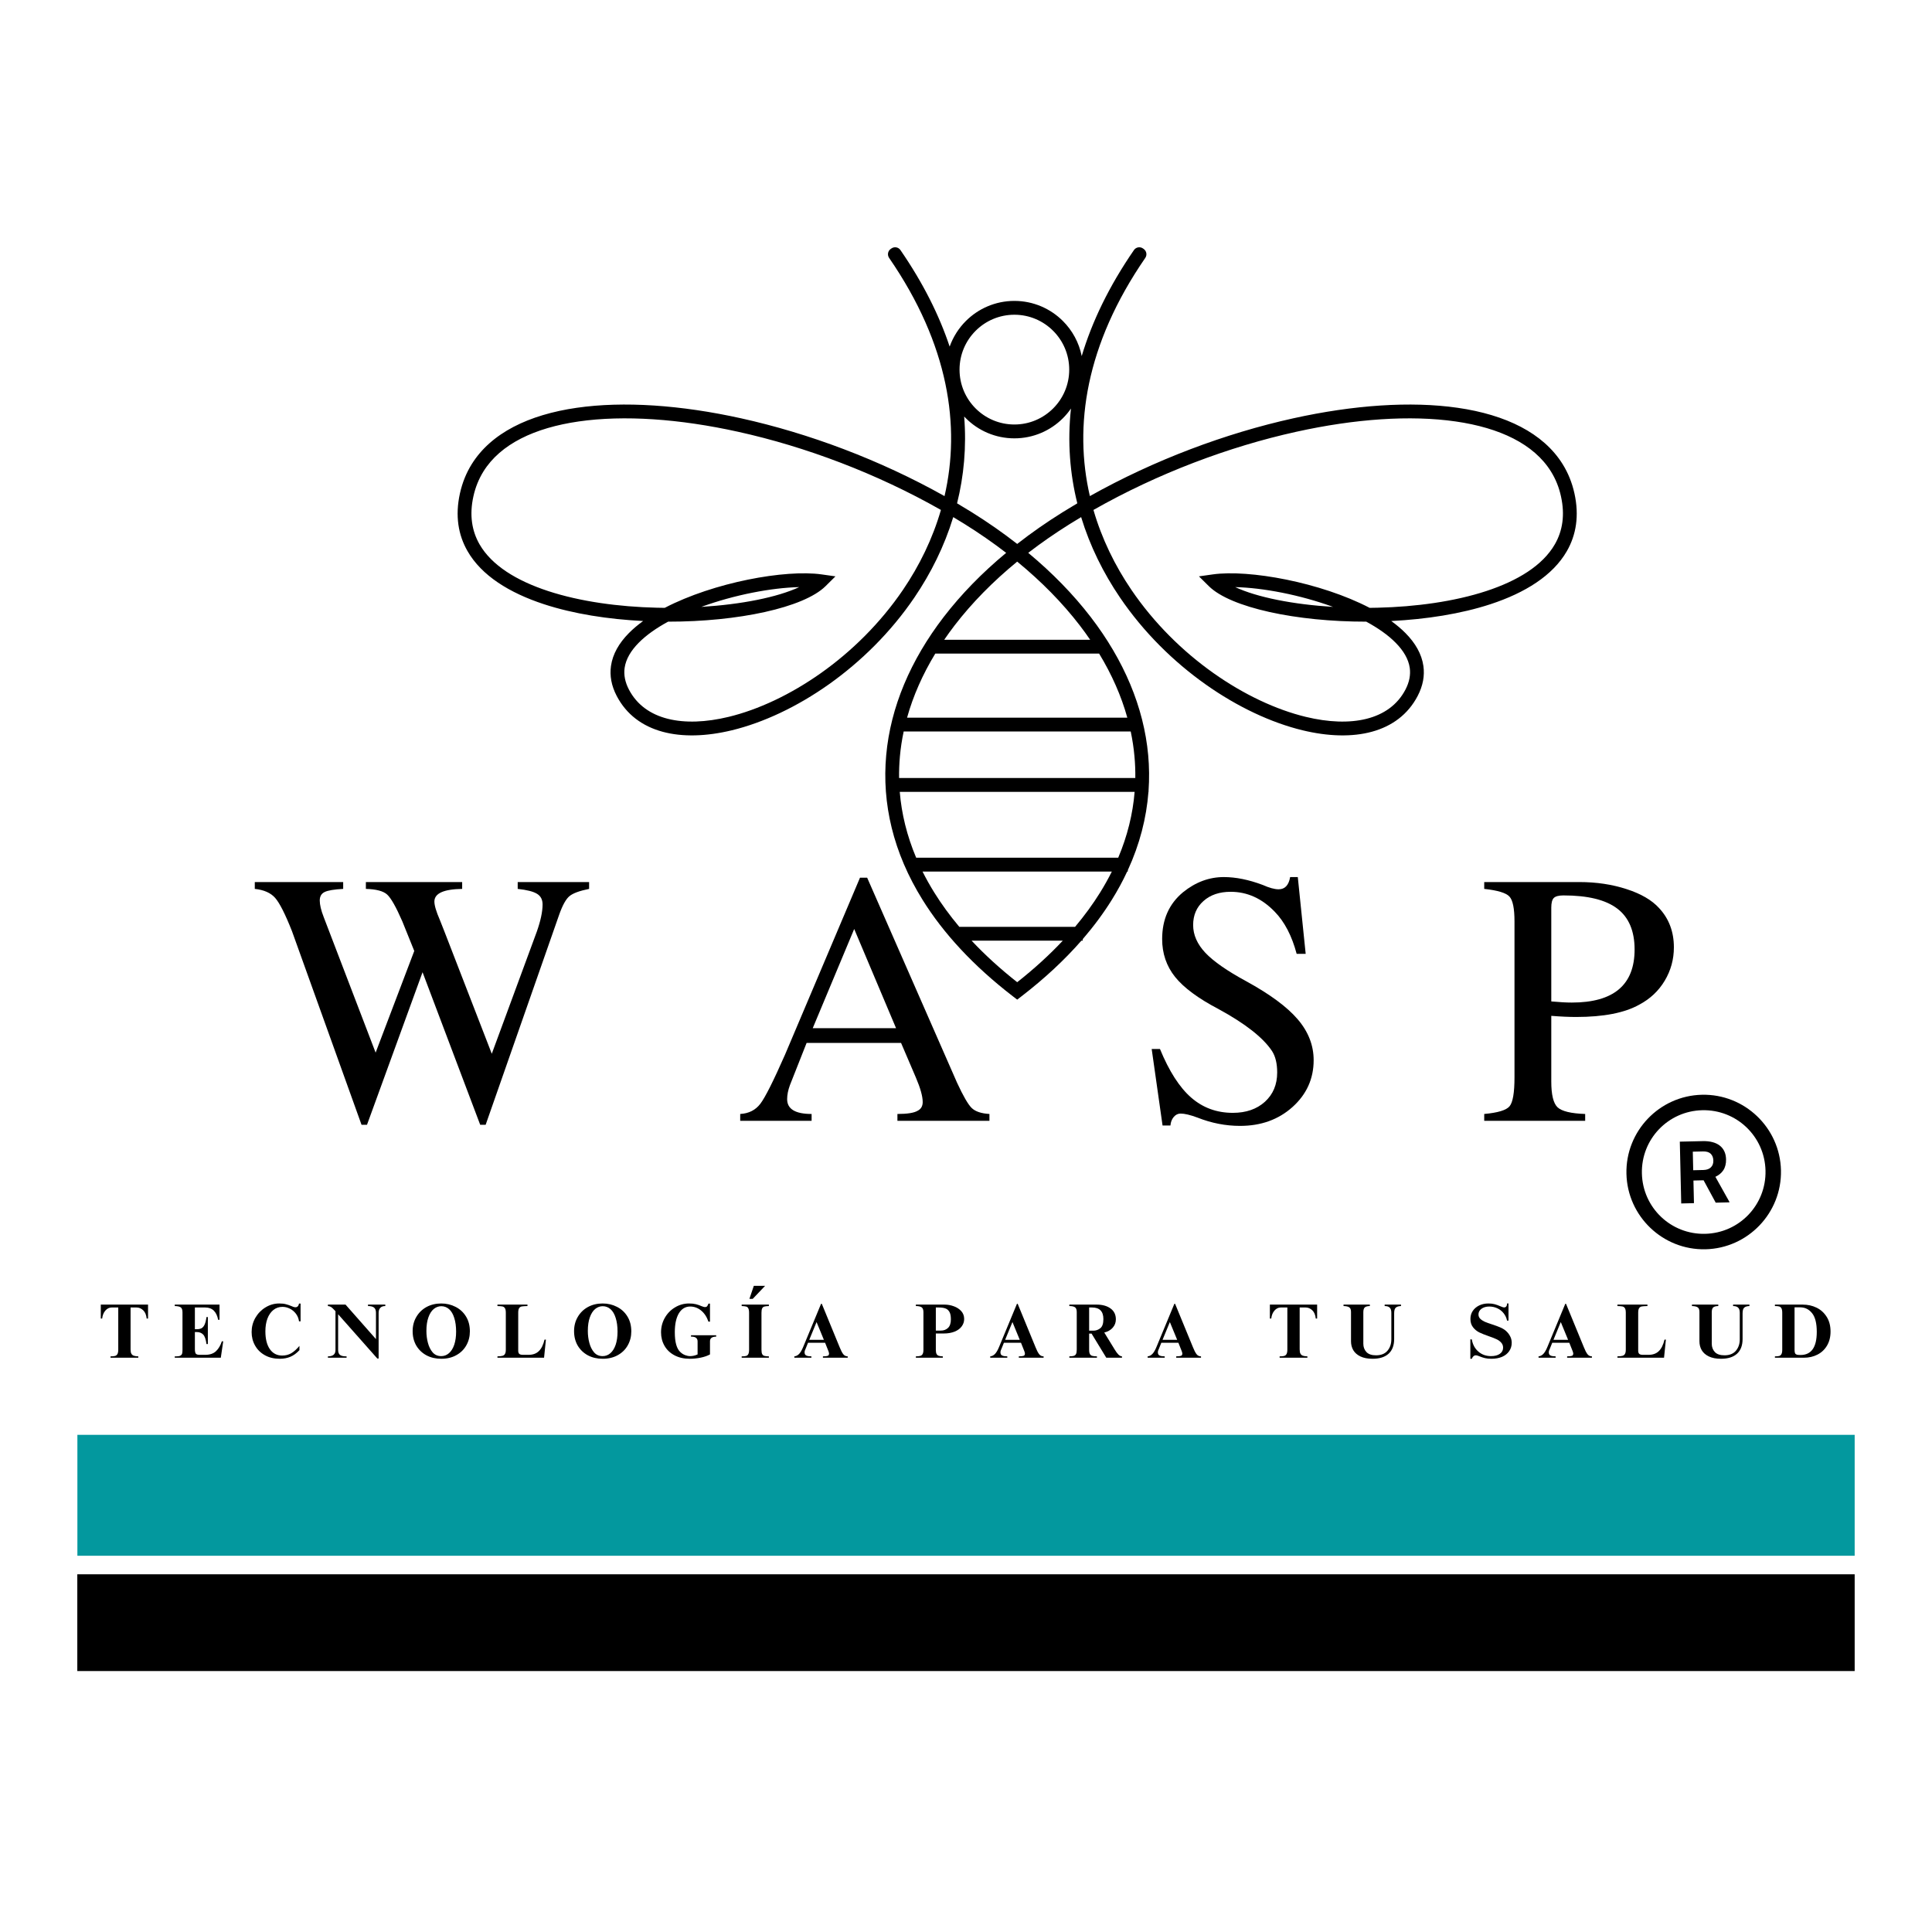 <svg version="1.0" preserveAspectRatio="xMidYMid meet" height="500" viewBox="0 0 375 375" zoomAndPan="magnify" width="500" xmlns:xlink="http://www.w3.org/1999/xlink" xmlns="http://www.w3.org/2000/svg"><defs><g></g><clipPath id="766adbcd0f"><path clip-rule="nonzero" d="M 88.332 47.836 L 306.582 47.836 L 306.582 194.039 L 88.332 194.039 Z M 88.332 47.836"></path></clipPath><clipPath id="4cf9872734"><path clip-rule="nonzero" d="M 15 278.5 L 359.992 278.5 L 359.992 301.969 L 15 301.969 Z M 15 278.5"></path></clipPath><clipPath id="a7bafdf2b9"><path clip-rule="nonzero" d="M 15.004 305.57 L 359.992 305.57 L 359.992 324.348 L 15.004 324.348 Z M 15.004 305.57"></path></clipPath><clipPath id="4c1d148de9"><path clip-rule="nonzero" d="M 315 212 L 346 212 L 346 243 L 315 243 Z M 315 212"></path></clipPath><clipPath id="c89992c1da"><path clip-rule="nonzero" d="M 315.348 212.836 L 345.34 212.148 L 346.027 242.141 L 316.035 242.828 Z M 315.348 212.836"></path></clipPath><clipPath id="246c7603ab"><path clip-rule="nonzero" d="M 315.348 212.836 L 345.34 212.148 L 346.027 242.141 L 316.035 242.828 Z M 315.348 212.836"></path></clipPath><clipPath id="a755aa6e81"><path clip-rule="nonzero" d="M 315.348 212.836 L 345.34 212.148 L 346.027 242.141 L 316.035 242.828 Z M 315.348 212.836"></path></clipPath></defs><g clip-path="url(#766adbcd0f)"><path fill-rule="nonzero" fill-opacity="1" d="M 186.195 179.895 L 208.676 179.895 C 210.52 177.699 212.133 175.484 213.527 173.246 C 214.363 171.895 215.129 170.531 215.809 169.168 L 179.062 169.168 C 179.746 170.531 180.508 171.895 181.348 173.246 C 182.738 175.484 184.355 177.699 186.195 179.895 Z M 210.152 182.293 L 210.152 182.578 L 209.902 182.578 C 206.66 186.289 202.789 189.906 198.254 193.398 L 197.438 194.027 L 196.617 193.398 C 188.902 187.457 183.109 181.148 179.074 174.664 C 173.355 165.477 171.16 155.938 172.012 146.578 C 172.855 137.25 176.734 128.133 183.172 119.754 C 186.539 115.379 190.598 111.199 195.293 107.309 C 195.293 107.309 195.293 107.309 195.293 107.305 C 192.758 105.352 190.059 103.48 187.191 101.691 C 186.477 101.246 185.754 100.809 185.023 100.371 C 183.301 106.02 180.695 111.246 177.492 115.965 C 172.895 122.738 167.066 128.445 160.883 132.828 C 154.68 137.219 148.109 140.281 142.047 141.75 C 132.113 144.148 123.473 142.297 119.707 135.09 C 118.652 133.07 118.328 131.129 118.59 129.273 C 118.918 126.945 120.16 124.816 122.047 122.902 C 122.859 122.078 123.797 121.289 124.832 120.539 C 118.066 120.199 111.312 119.16 105.551 117.266 C 98.875 115.074 93.473 111.727 90.746 106.969 C 88.941 103.828 88.316 100.113 89.273 95.766 C 89.738 93.676 90.508 91.785 91.562 90.094 C 95.328 84.047 102.617 80.496 111.949 79.152 C 121.051 77.84 132.16 78.609 143.848 81.195 C 156.949 84.09 170.785 89.254 183.332 96.293 C 186.457 82.781 184.215 66.961 172.578 50.062 C 172.188 49.496 172.32 48.723 172.879 48.324 L 173.016 48.23 C 173.586 47.824 174.375 47.957 174.773 48.535 C 179.191 54.949 182.309 61.211 184.328 67.273 C 185.004 65.387 186.082 63.699 187.469 62.312 C 189.879 59.902 193.211 58.406 196.895 58.406 C 200.57 58.406 203.902 59.902 206.312 62.312 C 208.137 64.133 209.434 66.488 209.961 69.113 C 211.941 62.484 215.23 55.602 220.098 48.539 C 220.496 47.961 221.289 47.824 221.859 48.23 L 221.992 48.324 C 222.551 48.723 222.684 49.496 222.297 50.062 C 210.66 66.961 208.418 82.781 211.543 96.293 C 224.09 89.254 237.926 84.09 251.023 81.195 C 262.711 78.609 273.824 77.84 282.922 79.152 C 292.262 80.496 299.543 84.047 303.309 90.094 C 304.363 91.785 305.133 93.676 305.598 95.766 C 306.555 100.113 305.93 103.828 304.129 106.969 C 301.398 111.727 295.996 115.074 289.328 117.266 C 283.559 119.16 276.809 120.199 270.039 120.539 C 271.074 121.289 272.012 122.078 272.824 122.902 C 274.715 124.816 275.953 126.945 276.281 129.273 C 276.543 131.129 276.219 133.07 275.164 135.09 C 271.398 142.297 262.758 144.148 252.828 141.75 C 246.762 140.281 240.191 137.219 233.992 132.828 C 227.805 128.445 221.977 122.738 217.379 115.965 C 214.176 111.246 211.57 106.02 209.848 100.371 C 209.125 100.809 208.398 101.246 207.68 101.691 C 204.816 103.48 202.117 105.352 199.582 107.305 C 199.582 107.309 199.582 107.309 199.582 107.309 C 204.273 111.207 208.332 115.379 211.699 119.754 C 218.137 128.133 222.016 137.25 222.863 146.578 C 223.07 148.867 223.094 151.164 222.934 153.469 L 222.934 153.699 L 222.914 153.699 C 222.523 158.781 221.219 163.875 218.91 168.898 L 218.91 169.09 C 218.91 169.133 218.875 169.168 218.832 169.168 C 218.801 169.168 218.777 169.184 218.762 169.211 C 217.91 171.043 216.922 172.859 215.797 174.664 C 214.195 177.238 212.312 179.785 210.152 182.293 Z M 206.289 182.578 L 188.582 182.578 C 191.156 185.324 194.102 188.02 197.438 190.645 C 200.77 188.02 203.715 185.324 206.289 182.578 Z M 187.145 80.844 C 187.621 86.754 187.086 92.395 185.766 97.695 C 186.723 98.258 187.668 98.832 188.605 99.414 C 191.738 101.371 194.688 103.426 197.438 105.578 C 200.184 103.426 203.133 101.371 206.27 99.414 C 207.207 98.832 208.148 98.258 209.105 97.695 C 207.672 91.941 207.168 85.773 207.875 79.297 C 207.41 79.973 206.891 80.598 206.312 81.176 C 203.902 83.59 200.57 85.082 196.895 85.082 C 193.211 85.082 189.879 83.59 187.469 81.176 C 187.359 81.066 187.25 80.953 187.145 80.844 Z M 175.281 114.469 C 178.449 109.805 181.004 104.605 182.633 98.98 C 170.152 91.887 156.336 86.691 143.273 83.809 C 131.898 81.293 121.121 80.539 112.324 81.805 C 103.766 83.039 97.148 86.188 93.836 91.508 C 92.938 92.957 92.277 94.566 91.887 96.344 C 91.082 99.977 91.594 103.055 93.07 105.637 C 95.434 109.758 100.305 112.723 106.379 114.719 C 112.625 116.77 120.098 117.781 127.457 117.957 C 127.977 117.969 128.504 117.977 129.023 117.984 C 138.543 113.027 152.445 110.496 159.48 111.492 L 162.16 111.871 L 160.238 113.773 C 156.012 117.957 143.219 120.68 129.68 120.664 C 127.406 121.898 125.438 123.273 123.953 124.781 C 122.461 126.297 121.484 127.93 121.238 129.641 C 121.055 130.961 121.301 132.363 122.078 133.852 C 125.191 139.809 132.691 141.254 141.414 139.145 C 147.172 137.754 153.422 134.832 159.344 130.645 C 165.277 126.445 170.871 120.961 175.281 114.469 Z M 155.129 113.957 C 149.758 114.082 142.559 115.445 136.125 117.797 C 143.914 117.316 150.852 115.941 155.129 113.957 Z M 209.582 121.391 C 206.234 117.035 202.16 112.883 197.438 109.008 C 192.711 112.883 188.637 117.035 185.289 121.391 C 184.586 122.309 183.91 123.238 183.27 124.18 L 211.602 124.18 C 210.961 123.238 210.289 122.309 209.582 121.391 Z M 181.535 126.863 C 179.086 130.895 177.242 135.059 176.062 139.297 L 218.812 139.297 C 217.633 135.059 215.789 130.895 213.34 126.863 Z M 175.402 141.984 C 175.062 143.59 174.816 145.203 174.672 146.816 C 174.547 148.215 174.492 149.613 174.512 151.012 L 220.363 151.012 C 220.383 149.613 220.328 148.215 220.199 146.816 C 220.055 145.203 219.809 143.59 219.473 141.984 Z M 174.641 153.699 C 174.992 157.965 176.039 162.242 177.828 166.48 L 217.047 166.48 C 218.836 162.242 219.883 157.965 220.23 153.699 Z M 251.602 83.809 C 238.539 86.691 224.719 91.887 212.238 98.98 C 213.867 104.605 216.422 109.805 219.59 114.469 C 224 120.961 229.594 126.445 235.531 130.645 C 241.449 134.832 247.707 137.754 253.457 139.145 C 262.184 141.254 269.684 139.809 272.797 133.852 C 273.574 132.363 273.816 130.961 273.633 129.641 C 273.387 127.93 272.414 126.297 270.918 124.781 C 269.441 123.273 267.465 121.898 265.191 120.664 C 251.656 120.68 238.863 117.957 234.637 113.773 L 232.715 111.871 L 235.391 111.492 C 242.43 110.496 256.332 113.027 265.848 117.984 C 266.371 117.977 266.895 117.969 267.418 117.957 C 274.777 117.781 282.25 116.77 288.5 114.719 C 294.57 112.723 299.438 109.758 301.801 105.637 C 303.285 103.055 303.789 99.977 302.984 96.344 C 302.598 94.566 301.938 92.957 301.035 91.508 C 297.723 86.188 291.109 83.039 282.547 81.805 C 273.75 80.539 262.973 81.293 251.602 83.809 Z M 239.75 113.957 C 244.023 115.941 250.965 117.316 258.742 117.797 C 252.312 115.445 245.113 114.082 239.75 113.957 Z M 204.414 64.211 C 202.488 62.281 199.832 61.09 196.895 61.09 C 193.949 61.09 191.293 62.281 189.367 64.211 C 187.438 66.137 186.246 68.801 186.246 71.746 C 186.246 74.688 187.438 77.352 189.367 79.277 C 191.293 81.203 193.949 82.395 196.895 82.395 C 199.832 82.395 202.488 81.203 204.414 79.277 C 206.344 77.352 207.535 74.688 207.535 71.746 C 207.535 68.801 206.344 66.137 204.414 64.211" fill="#000000"></path></g><g fill-opacity="1" fill="#000000"><g transform="translate(49.111, 217.55)"><g><path d="M 65.234 -45.016 C 63.367 -44.641 62.098 -44.172 61.422 -43.609 C 60.742 -43.047 60.082 -41.859 59.438 -40.047 L 45.156 0.766 L 44.094 0.766 L 32.906 -28.844 L 22.125 0.766 L 21.062 0.766 L 7.562 -36.812 C 6.25 -40.133 5.16 -42.285 4.297 -43.266 C 3.441 -44.242 2.125 -44.828 0.344 -45.016 L 0.344 -46.344 L 17.5 -46.344 L 17.5 -45.016 C 15.727 -44.922 14.523 -44.719 13.891 -44.406 C 13.266 -44.102 12.953 -43.555 12.953 -42.766 C 12.953 -41.93 13.207 -40.859 13.719 -39.547 L 23.797 -13.234 L 31.297 -32.969 L 28.984 -38.703 C 27.766 -41.504 26.781 -43.242 26.031 -43.922 C 25.289 -44.598 23.914 -44.961 21.906 -45.016 L 21.906 -46.344 L 40.594 -46.344 L 40.594 -45.016 C 37 -44.961 35.203 -44.145 35.203 -42.562 C 35.203 -41.812 35.555 -40.617 36.266 -38.984 L 37.094 -36.891 L 46.344 -13.016 L 55.094 -36.75 C 55.832 -38.852 56.203 -40.602 56.203 -42 C 56.203 -42.938 55.844 -43.625 55.125 -44.062 C 54.406 -44.508 53.156 -44.828 51.375 -45.016 L 51.375 -46.344 L 65.234 -46.344 Z M 65.234 -45.016"></path></g></g></g><g fill-opacity="1" fill="#000000"><g transform="translate(142.627, 217.55)"><g><path d="M 49.422 0 L 31.562 0 L 31.562 -1.328 C 33.477 -1.328 34.785 -1.535 35.484 -1.953 C 36.141 -2.285 36.469 -2.848 36.469 -3.641 C 36.469 -4.754 36.023 -6.344 35.141 -8.406 L 32.266 -15.125 L 13.938 -15.125 L 10.703 -6.938 C 10.336 -5.945 10.156 -5.035 10.156 -4.203 C 10.156 -2.285 11.738 -1.328 14.906 -1.328 L 14.906 0 L 1.047 0 L 1.047 -1.328 C 2.723 -1.422 4.031 -2.086 4.969 -3.328 C 5.906 -4.566 7.492 -7.727 9.734 -12.812 L 24.297 -47.188 L 25.688 -47.188 L 43.125 -7.422 C 44.332 -4.805 45.285 -3.16 45.984 -2.484 C 46.691 -1.805 47.836 -1.422 49.422 -1.328 Z M 31.297 -17.984 L 23.172 -37.234 L 15.125 -17.984 Z M 31.297 -17.984"></path></g></g></g><g fill-opacity="1" fill="#000000"><g transform="translate(220.604, 217.55)"><g><path d="M 34.375 -11.766 C 34.375 -8.172 33.008 -5.145 30.281 -2.688 C 27.551 -0.238 24.156 0.984 20.094 0.984 C 17.289 0.984 14.535 0.445 11.828 -0.625 C 10.43 -1.145 9.336 -1.406 8.547 -1.406 C 8.023 -1.406 7.578 -1.18 7.203 -0.734 C 6.836 -0.285 6.629 0.258 6.578 0.906 L 5.047 0.906 L 2.938 -13.938 L 4.547 -13.938 C 6.316 -9.633 8.332 -6.492 10.594 -4.516 C 12.863 -2.535 15.562 -1.547 18.688 -1.547 C 21.258 -1.547 23.336 -2.266 24.922 -3.703 C 26.504 -5.148 27.297 -7.039 27.297 -9.375 C 27.297 -11.102 26.969 -12.484 26.312 -13.516 C 24.594 -16.129 21.117 -18.859 15.891 -21.703 C 11.973 -23.754 9.172 -25.828 7.484 -27.922 C 5.805 -30.023 4.969 -32.477 4.969 -35.281 C 4.969 -39.102 6.32 -42.133 9.031 -44.375 C 11.457 -46.332 14.094 -47.312 16.938 -47.312 C 19.27 -47.312 21.789 -46.801 24.5 -45.781 C 25.758 -45.219 26.785 -44.938 27.578 -44.938 C 28.797 -44.938 29.539 -45.727 29.812 -47.312 L 31.297 -47.312 L 32.828 -32.406 L 31.078 -32.406 C 30.148 -35.906 28.727 -38.633 26.812 -40.594 C 24.332 -43.164 21.484 -44.453 18.266 -44.453 C 16.078 -44.453 14.316 -43.852 12.984 -42.656 C 11.648 -41.469 10.984 -39.914 10.984 -38 C 10.984 -36.094 11.773 -34.297 13.359 -32.609 C 14.953 -30.93 17.594 -29.094 21.281 -27.094 C 25.895 -24.57 29.227 -22.109 31.281 -19.703 C 33.344 -17.297 34.375 -14.648 34.375 -11.766 Z M 34.375 -11.766"></path></g></g></g><g fill-opacity="1" fill="#000000"><g transform="translate(286.962, 217.55)"><g><path d="M 37.938 -33.672 C 37.938 -31.336 37.344 -29.176 36.156 -27.188 C 34.969 -25.207 33.32 -23.66 31.219 -22.547 C 28.375 -20.953 24.289 -20.156 18.969 -20.156 C 17.57 -20.156 15.961 -20.227 14.141 -20.375 L 14.141 -7.625 C 14.141 -5.062 14.547 -3.395 15.359 -2.625 C 16.18 -1.852 17.969 -1.422 20.719 -1.328 L 20.719 0 L 1.125 0 L 1.125 -1.328 C 3.781 -1.566 5.422 -2.066 6.047 -2.828 C 6.68 -3.598 7 -5.457 7 -8.406 L 7 -38.703 C 7 -41.223 6.672 -42.832 6.016 -43.531 C 5.367 -44.238 3.738 -44.734 1.125 -45.016 L 1.125 -46.344 L 19.594 -46.344 C 22.906 -46.344 25.961 -45.883 28.766 -44.969 C 31.566 -44.062 33.664 -42.836 35.062 -41.297 C 36.977 -39.242 37.938 -36.703 37.938 -33.672 Z M 30.312 -33.25 C 30.312 -36.844 29.191 -39.488 26.953 -41.188 C 24.711 -42.895 21.234 -43.75 16.516 -43.75 C 15.586 -43.75 14.957 -43.582 14.625 -43.25 C 14.301 -42.926 14.141 -42.301 14.141 -41.375 L 14.141 -23.172 C 15.773 -23.023 17.102 -22.953 18.125 -22.953 C 26.25 -22.953 30.312 -26.383 30.312 -33.25 Z M 30.312 -33.25"></path></g></g></g><g fill-opacity="1" fill="#000000"><g transform="translate(19.157, 263.534)"><g><path d="M 9.578 -7.609 L 9.312 -7.609 C 9.238 -8.316 9.016 -8.848 8.641 -9.203 C 8.266 -9.566 7.836 -9.75 7.359 -9.75 L 6.188 -9.75 L 6.188 -1.625 C 6.188 -1.25 6.238 -0.969 6.344 -0.781 C 6.445 -0.594 6.602 -0.461 6.812 -0.391 C 7.02 -0.316 7.312 -0.273 7.688 -0.266 L 7.688 0 L 2.297 0 L 2.297 -0.266 C 2.672 -0.266 2.961 -0.289 3.172 -0.344 C 3.379 -0.406 3.535 -0.531 3.641 -0.719 C 3.742 -0.906 3.797 -1.195 3.797 -1.594 L 3.797 -9.75 L 2.5 -9.75 C 2.051 -9.75 1.648 -9.551 1.297 -9.156 C 0.953 -8.758 0.742 -8.242 0.672 -7.609 L 0.406 -7.609 L 0.406 -10.312 L 9.578 -10.312 Z M 9.578 -7.609"></path></g></g></g><g fill-opacity="1" fill="#000000"><g transform="translate(33.655, 263.534)"><g><path d="M 8.953 -7.359 L 8.688 -7.359 C 8.539 -8.141 8.258 -8.734 7.844 -9.141 C 7.426 -9.547 6.875 -9.75 6.188 -9.75 L 4.172 -9.75 L 4.172 -5.531 L 4.484 -5.531 C 4.867 -5.531 5.18 -5.586 5.422 -5.703 C 5.672 -5.828 5.879 -6.062 6.047 -6.406 C 6.211 -6.758 6.336 -7.254 6.422 -7.891 L 6.688 -7.891 L 6.688 -2.656 L 6.422 -2.656 C 6.305 -3.562 6.094 -4.176 5.781 -4.5 C 5.469 -4.82 5.055 -4.984 4.547 -4.984 L 4.172 -4.984 L 4.172 -1.672 C 4.172 -1.234 4.234 -0.938 4.359 -0.781 C 4.492 -0.633 4.742 -0.562 5.109 -0.562 L 6.188 -0.562 C 7.07 -0.562 7.766 -0.797 8.266 -1.266 C 8.766 -1.742 9.145 -2.383 9.406 -3.188 L 9.672 -3.188 L 9.203 0 L 0.266 0 L 0.266 -0.266 L 0.609 -0.266 C 0.961 -0.266 1.223 -0.316 1.391 -0.422 C 1.555 -0.523 1.66 -0.66 1.703 -0.828 C 1.742 -1.004 1.766 -1.238 1.766 -1.531 L 1.766 -8.812 C 1.766 -9.301 1.648 -9.625 1.422 -9.781 C 1.203 -9.938 0.816 -10.02 0.266 -10.031 L 0.266 -10.312 L 8.953 -10.312 Z M 8.953 -7.359"></path></g></g></g><g fill-opacity="1" fill="#000000"><g transform="translate(48.152, 263.534)"><g><path d="M 6.047 -10.531 C 6.566 -10.531 6.992 -10.484 7.328 -10.391 C 7.672 -10.305 8.039 -10.18 8.438 -10.016 C 8.469 -9.992 8.566 -9.953 8.734 -9.891 C 8.898 -9.828 9.051 -9.797 9.188 -9.797 C 9.562 -9.797 9.797 -10.035 9.891 -10.516 L 10.188 -10.516 L 10.188 -7.062 L 9.891 -7.062 C 9.805 -7.633 9.602 -8.129 9.281 -8.547 C 8.957 -8.973 8.562 -9.301 8.094 -9.531 C 7.633 -9.758 7.164 -9.875 6.688 -9.875 C 6.008 -9.875 5.414 -9.672 4.906 -9.266 C 4.406 -8.859 4.02 -8.297 3.75 -7.578 C 3.488 -6.859 3.359 -6.039 3.359 -5.125 C 3.359 -3.656 3.645 -2.504 4.219 -1.672 C 4.801 -0.836 5.602 -0.422 6.625 -0.422 C 7.281 -0.422 7.867 -0.57 8.391 -0.875 C 8.91 -1.188 9.438 -1.66 9.969 -2.297 L 9.969 -1.469 C 9.414 -0.875 8.832 -0.445 8.219 -0.188 C 7.613 0.07 6.926 0.203 6.156 0.203 C 5.051 0.203 4.086 -0.023 3.266 -0.484 C 2.441 -0.941 1.805 -1.566 1.359 -2.359 C 0.91 -3.148 0.688 -4.023 0.688 -4.984 C 0.688 -5.973 0.926 -6.891 1.406 -7.734 C 1.895 -8.586 2.551 -9.266 3.375 -9.766 C 4.195 -10.273 5.086 -10.531 6.047 -10.531 Z M 6.047 -10.531"></path></g></g></g><g fill-opacity="1" fill="#000000"><g transform="translate(63.428, 263.534)"><g><path d="M 9.547 -3.609 L 9.547 -8.734 C 9.547 -9.203 9.422 -9.535 9.172 -9.734 C 8.93 -9.93 8.539 -10.031 8 -10.031 L 8 -10.312 L 11.359 -10.312 L 11.359 -10.031 C 10.91 -10.031 10.582 -9.91 10.375 -9.672 C 10.164 -9.43 10.062 -9.117 10.062 -8.734 L 10.062 0.156 L 9.812 0.156 L 2.203 -8.438 L 2.203 -1.516 C 2.203 -1.047 2.328 -0.719 2.578 -0.531 C 2.828 -0.352 3.211 -0.266 3.734 -0.266 L 3.844 -0.266 L 3.844 0 L 0.219 0 L 0.219 -0.266 C 1.195 -0.266 1.688 -0.664 1.688 -1.469 L 1.688 -9.031 C 1.625 -9.094 1.5 -9.223 1.312 -9.422 C 1.125 -9.629 0.945 -9.781 0.781 -9.875 C 0.613 -9.969 0.426 -10.02 0.219 -10.031 L 0.219 -10.312 L 3.641 -10.312 Z M 9.547 -3.609"></path></g></g></g><g fill-opacity="1" fill="#000000"><g transform="translate(79.484, 263.534)"><g><path d="M 6.156 -10.531 C 7.164 -10.531 8.094 -10.312 8.938 -9.875 C 9.789 -9.445 10.469 -8.82 10.969 -8 C 11.469 -7.188 11.719 -6.223 11.719 -5.109 C 11.719 -4.117 11.488 -3.219 11.031 -2.406 C 10.582 -1.602 9.938 -0.969 9.094 -0.5 C 8.258 -0.031 7.285 0.203 6.172 0.203 C 5.086 0.203 4.125 -0.02 3.281 -0.469 C 2.445 -0.926 1.789 -1.555 1.312 -2.359 C 0.844 -3.172 0.609 -4.102 0.609 -5.156 C 0.609 -6.188 0.848 -7.109 1.328 -7.922 C 1.805 -8.742 2.461 -9.383 3.297 -9.844 C 4.141 -10.301 5.094 -10.531 6.156 -10.531 Z M 3.281 -5.188 C 3.281 -4.383 3.379 -3.613 3.578 -2.875 C 3.773 -2.133 4.082 -1.52 4.5 -1.031 C 4.926 -0.551 5.477 -0.312 6.156 -0.312 C 6.727 -0.312 7.234 -0.504 7.672 -0.891 C 8.109 -1.273 8.445 -1.82 8.688 -2.531 C 8.926 -3.25 9.047 -4.094 9.047 -5.062 C 9.047 -6.094 8.926 -6.977 8.688 -7.719 C 8.457 -8.469 8.125 -9.035 7.688 -9.422 C 7.25 -9.805 6.742 -10 6.172 -10 C 5.641 -10 5.156 -9.82 4.719 -9.469 C 4.281 -9.113 3.93 -8.57 3.672 -7.844 C 3.41 -7.125 3.281 -6.238 3.281 -5.188 Z M 3.281 -5.188"></path></g></g></g><g fill-opacity="1" fill="#000000"><g transform="translate(96.32, 263.534)"><g><path d="M 6.062 -10.031 C 5.551 -10.02 5.18 -9.992 4.953 -9.953 C 4.723 -9.91 4.551 -9.797 4.438 -9.609 C 4.32 -9.43 4.266 -9.141 4.266 -8.734 L 4.266 -1.375 C 4.266 -1.082 4.332 -0.875 4.469 -0.75 C 4.613 -0.625 4.848 -0.562 5.172 -0.562 L 6.266 -0.562 C 7.109 -0.562 7.773 -0.801 8.266 -1.281 C 8.766 -1.758 9.133 -2.504 9.375 -3.516 L 9.641 -3.516 L 9.281 0 L 0.234 0 L 0.234 -0.266 C 0.68 -0.273 1.016 -0.312 1.234 -0.375 C 1.453 -0.445 1.609 -0.57 1.703 -0.75 C 1.805 -0.926 1.859 -1.203 1.859 -1.578 L 1.859 -8.734 C 1.859 -9.141 1.801 -9.43 1.688 -9.609 C 1.57 -9.797 1.41 -9.91 1.203 -9.953 C 1.004 -9.992 0.68 -10.02 0.234 -10.031 L 0.234 -10.312 L 6.062 -10.312 Z M 6.062 -10.031"></path></g></g></g><g fill-opacity="1" fill="#000000"><g transform="translate(110.817, 263.534)"><g><path d="M 6.156 -10.531 C 7.164 -10.531 8.094 -10.312 8.938 -9.875 C 9.789 -9.445 10.469 -8.82 10.969 -8 C 11.469 -7.188 11.719 -6.223 11.719 -5.109 C 11.719 -4.117 11.488 -3.219 11.031 -2.406 C 10.582 -1.602 9.938 -0.969 9.094 -0.5 C 8.258 -0.031 7.285 0.203 6.172 0.203 C 5.086 0.203 4.125 -0.02 3.281 -0.469 C 2.445 -0.926 1.789 -1.555 1.312 -2.359 C 0.844 -3.172 0.609 -4.102 0.609 -5.156 C 0.609 -6.188 0.848 -7.109 1.328 -7.922 C 1.805 -8.742 2.461 -9.383 3.297 -9.844 C 4.141 -10.301 5.094 -10.531 6.156 -10.531 Z M 3.281 -5.188 C 3.281 -4.383 3.379 -3.613 3.578 -2.875 C 3.773 -2.133 4.082 -1.52 4.5 -1.031 C 4.926 -0.551 5.477 -0.312 6.156 -0.312 C 6.727 -0.312 7.234 -0.504 7.672 -0.891 C 8.109 -1.273 8.445 -1.82 8.688 -2.531 C 8.926 -3.25 9.047 -4.094 9.047 -5.062 C 9.047 -6.094 8.926 -6.977 8.688 -7.719 C 8.457 -8.469 8.125 -9.035 7.688 -9.422 C 7.25 -9.805 6.742 -10 6.172 -10 C 5.641 -10 5.156 -9.82 4.719 -9.469 C 4.281 -9.113 3.93 -8.57 3.672 -7.844 C 3.41 -7.125 3.281 -6.238 3.281 -5.188 Z M 3.281 -5.188"></path></g></g></g><g fill-opacity="1" fill="#000000"><g transform="translate(127.652, 263.534)"><g><path d="M 6.094 -10.531 C 6.613 -10.531 7.055 -10.484 7.422 -10.391 C 7.797 -10.297 8.172 -10.164 8.547 -10 C 8.836 -9.883 9.047 -9.828 9.172 -9.828 C 9.359 -9.828 9.5 -9.879 9.594 -9.984 C 9.688 -10.098 9.773 -10.27 9.859 -10.5 L 10.156 -10.5 L 10.156 -7 L 9.859 -7 C 9.535 -7.938 9.055 -8.66 8.422 -9.172 C 7.797 -9.68 7.094 -9.938 6.312 -9.938 C 5.375 -9.938 4.641 -9.492 4.109 -8.609 C 3.586 -7.723 3.328 -6.5 3.328 -4.938 C 3.328 -3.02 3.691 -1.734 4.422 -1.078 C 4.703 -0.816 5.008 -0.625 5.344 -0.5 C 5.676 -0.375 6 -0.312 6.312 -0.312 C 6.781 -0.312 7.258 -0.422 7.75 -0.641 L 7.75 -3.172 C 7.75 -3.785 7.352 -4.094 6.562 -4.094 L 6.469 -4.094 L 6.469 -4.359 L 11.359 -4.359 L 11.359 -4.094 C 10.555 -4.094 10.156 -3.789 10.156 -3.188 L 10.156 -0.641 C 9.656 -0.367 9.055 -0.16 8.359 -0.016 C 7.66 0.129 6.957 0.203 6.25 0.203 C 5.102 0.203 4.109 -0.02 3.266 -0.469 C 2.422 -0.914 1.773 -1.531 1.328 -2.312 C 0.879 -3.094 0.656 -3.961 0.656 -4.922 C 0.656 -5.93 0.895 -6.863 1.375 -7.719 C 1.863 -8.582 2.523 -9.266 3.359 -9.766 C 4.191 -10.273 5.102 -10.531 6.094 -10.531 Z M 6.094 -10.531"></path></g></g></g><g fill-opacity="1" fill="#000000"><g transform="translate(143.708, 263.534)"><g><path d="M 5.531 -10.031 C 5.156 -10.02 4.867 -9.988 4.672 -9.938 C 4.484 -9.895 4.336 -9.781 4.234 -9.594 C 4.141 -9.414 4.094 -9.129 4.094 -8.734 L 4.094 -1.562 C 4.094 -1.164 4.141 -0.879 4.234 -0.703 C 4.328 -0.523 4.469 -0.41 4.656 -0.359 C 4.852 -0.305 5.145 -0.273 5.531 -0.266 L 5.531 0 L 0.25 0 L 0.25 -0.266 C 0.633 -0.266 0.922 -0.289 1.109 -0.344 C 1.297 -0.395 1.438 -0.508 1.531 -0.688 C 1.633 -0.875 1.688 -1.164 1.688 -1.562 L 1.688 -8.734 C 1.688 -9.117 1.633 -9.406 1.531 -9.594 C 1.438 -9.781 1.289 -9.895 1.094 -9.938 C 0.906 -9.988 0.625 -10.02 0.25 -10.031 L 0.25 -10.312 L 5.531 -10.312 Z M 2.391 -11.422 L 1.75 -11.422 L 2.609 -13.953 L 4.797 -13.953 Z M 2.391 -11.422"></path></g></g></g><g fill-opacity="1" fill="#000000"><g transform="translate(153.979, 263.534)"><g><path d="M 1.906 -2.062 L 5.391 -10.469 L 5.531 -10.469 L 9 -2.031 C 9.227 -1.457 9.453 -1.02 9.672 -0.719 C 9.898 -0.414 10.195 -0.266 10.562 -0.266 L 10.562 0 L 5.75 0 L 5.75 -0.266 C 6.227 -0.273 6.547 -0.312 6.703 -0.375 C 6.859 -0.445 6.938 -0.598 6.938 -0.828 C 6.938 -0.898 6.922 -0.977 6.891 -1.062 C 6.859 -1.156 6.832 -1.234 6.812 -1.297 L 6.172 -2.906 L 2.859 -2.906 L 2.406 -1.781 C 2.258 -1.5 2.188 -1.254 2.188 -1.047 C 2.188 -0.734 2.301 -0.523 2.531 -0.422 C 2.758 -0.316 3.086 -0.266 3.516 -0.266 L 3.516 0 L 0.203 0 L 0.203 -0.266 C 0.547 -0.297 0.852 -0.453 1.125 -0.734 C 1.395 -1.016 1.656 -1.457 1.906 -2.062 Z M 5.938 -3.469 L 4.516 -6.922 L 3.094 -3.469 Z M 5.938 -3.469"></path></g></g></g><g fill-opacity="1" fill="#000000"><g transform="translate(169.256, 263.534)"><g></g></g></g><g fill-opacity="1" fill="#000000"><g transform="translate(177.503, 263.534)"><g><path d="M 9.641 -7.516 C 9.641 -6.992 9.484 -6.52 9.172 -6.094 C 8.867 -5.664 8.414 -5.328 7.812 -5.078 C 7.207 -4.828 6.484 -4.703 5.641 -4.703 L 4.141 -4.703 L 4.141 -1.562 C 4.141 -1.188 4.188 -0.91 4.281 -0.734 C 4.375 -0.555 4.516 -0.438 4.703 -0.375 C 4.891 -0.312 5.156 -0.273 5.5 -0.266 L 5.5 0 L 0.266 0 L 0.266 -0.266 C 0.648 -0.273 0.941 -0.305 1.141 -0.359 C 1.336 -0.422 1.484 -0.539 1.578 -0.719 C 1.68 -0.895 1.734 -1.176 1.734 -1.562 L 1.734 -8.828 C 1.734 -9.316 1.613 -9.641 1.375 -9.797 C 1.133 -9.953 0.766 -10.031 0.266 -10.031 L 0.266 -10.312 L 5.828 -10.312 C 6.453 -10.312 7.055 -10.203 7.641 -9.984 C 8.223 -9.773 8.703 -9.461 9.078 -9.047 C 9.453 -8.629 9.641 -8.117 9.641 -7.516 Z M 7.062 -7.469 C 7.062 -8.113 6.961 -8.598 6.766 -8.922 C 6.566 -9.254 6.301 -9.473 5.969 -9.578 C 5.645 -9.691 5.238 -9.75 4.75 -9.75 L 4.141 -9.75 L 4.141 -5.266 L 5.109 -5.266 C 5.672 -5.266 6.133 -5.438 6.5 -5.781 C 6.875 -6.133 7.062 -6.695 7.062 -7.469 Z M 7.062 -7.469"></path></g></g></g><g fill-opacity="1" fill="#000000"><g transform="translate(192, 263.534)"><g><path d="M 1.906 -2.062 L 5.391 -10.469 L 5.531 -10.469 L 9 -2.031 C 9.227 -1.457 9.453 -1.02 9.672 -0.719 C 9.898 -0.414 10.195 -0.266 10.562 -0.266 L 10.562 0 L 5.75 0 L 5.75 -0.266 C 6.227 -0.273 6.547 -0.312 6.703 -0.375 C 6.859 -0.445 6.938 -0.598 6.938 -0.828 C 6.938 -0.898 6.922 -0.977 6.891 -1.062 C 6.859 -1.156 6.832 -1.234 6.812 -1.297 L 6.172 -2.906 L 2.859 -2.906 L 2.406 -1.781 C 2.258 -1.5 2.188 -1.254 2.188 -1.047 C 2.188 -0.734 2.301 -0.523 2.531 -0.422 C 2.758 -0.316 3.086 -0.266 3.516 -0.266 L 3.516 0 L 0.203 0 L 0.203 -0.266 C 0.547 -0.297 0.852 -0.453 1.125 -0.734 C 1.395 -1.016 1.656 -1.457 1.906 -2.062 Z M 5.938 -3.469 L 4.516 -6.922 L 3.094 -3.469 Z M 5.938 -3.469"></path></g></g></g><g fill-opacity="1" fill="#000000"><g transform="translate(207.276, 263.534)"><g><path d="M 9.312 -7.453 C 9.312 -6.828 9.109 -6.285 8.703 -5.828 C 8.297 -5.367 7.75 -5.055 7.062 -4.891 L 9.094 -1.578 C 9.352 -1.148 9.594 -0.828 9.812 -0.609 C 10.039 -0.391 10.27 -0.273 10.5 -0.266 L 10.5 0 L 7.453 0 L 4.594 -4.688 L 4.125 -4.688 L 4.125 -1.562 C 4.125 -1.164 4.176 -0.879 4.281 -0.703 C 4.383 -0.523 4.535 -0.41 4.734 -0.359 C 4.941 -0.305 5.242 -0.273 5.641 -0.266 L 5.641 0 L 0.281 0 L 0.281 -0.266 C 0.664 -0.273 0.953 -0.305 1.141 -0.359 C 1.336 -0.422 1.484 -0.539 1.578 -0.719 C 1.672 -0.906 1.719 -1.188 1.719 -1.562 L 1.719 -8.875 C 1.719 -9.332 1.602 -9.641 1.375 -9.797 C 1.156 -9.953 0.789 -10.031 0.281 -10.031 L 0.281 -10.312 L 5.578 -10.312 C 6.691 -10.312 7.594 -10.062 8.281 -9.562 C 8.969 -9.062 9.312 -8.359 9.312 -7.453 Z M 4.938 -5.25 C 5.438 -5.25 5.883 -5.406 6.281 -5.719 C 6.688 -6.031 6.891 -6.625 6.891 -7.5 C 6.891 -9 6.16 -9.75 4.703 -9.75 L 4.125 -9.75 L 4.125 -5.25 Z M 4.938 -5.25"></path></g></g></g><g fill-opacity="1" fill="#000000"><g transform="translate(222.553, 263.534)"><g><path d="M 1.906 -2.062 L 5.391 -10.469 L 5.531 -10.469 L 9 -2.031 C 9.227 -1.457 9.453 -1.02 9.672 -0.719 C 9.898 -0.414 10.195 -0.266 10.562 -0.266 L 10.562 0 L 5.75 0 L 5.75 -0.266 C 6.227 -0.273 6.547 -0.312 6.703 -0.375 C 6.859 -0.445 6.938 -0.598 6.938 -0.828 C 6.938 -0.898 6.922 -0.977 6.891 -1.062 C 6.859 -1.156 6.832 -1.234 6.812 -1.297 L 6.172 -2.906 L 2.859 -2.906 L 2.406 -1.781 C 2.258 -1.5 2.188 -1.254 2.188 -1.047 C 2.188 -0.734 2.301 -0.523 2.531 -0.422 C 2.758 -0.316 3.086 -0.266 3.516 -0.266 L 3.516 0 L 0.203 0 L 0.203 -0.266 C 0.547 -0.297 0.852 -0.453 1.125 -0.734 C 1.395 -1.016 1.656 -1.457 1.906 -2.062 Z M 5.938 -3.469 L 4.516 -6.922 L 3.094 -3.469 Z M 5.938 -3.469"></path></g></g></g><g fill-opacity="1" fill="#000000"><g transform="translate(237.83, 263.534)"><g></g></g></g><g fill-opacity="1" fill="#000000"><g transform="translate(246.077, 263.534)"><g><path d="M 9.578 -7.609 L 9.312 -7.609 C 9.238 -8.316 9.016 -8.848 8.641 -9.203 C 8.266 -9.566 7.836 -9.75 7.359 -9.75 L 6.188 -9.75 L 6.188 -1.625 C 6.188 -1.25 6.238 -0.969 6.344 -0.781 C 6.445 -0.594 6.602 -0.461 6.812 -0.391 C 7.02 -0.316 7.312 -0.273 7.688 -0.266 L 7.688 0 L 2.297 0 L 2.297 -0.266 C 2.672 -0.266 2.961 -0.289 3.172 -0.344 C 3.379 -0.406 3.535 -0.531 3.641 -0.719 C 3.742 -0.906 3.797 -1.195 3.797 -1.594 L 3.797 -9.75 L 2.5 -9.75 C 2.051 -9.75 1.648 -9.551 1.297 -9.156 C 0.953 -8.758 0.742 -8.242 0.672 -7.609 L 0.406 -7.609 L 0.406 -10.312 L 9.578 -10.312 Z M 9.578 -7.609"></path></g></g></g><g fill-opacity="1" fill="#000000"><g transform="translate(260.574, 263.534)"><g><path d="M 5.312 -10.031 C 4.875 -10.031 4.551 -9.945 4.344 -9.781 C 4.145 -9.613 4.047 -9.297 4.047 -8.828 L 4.047 -2.719 C 4.047 -2.082 4.242 -1.547 4.641 -1.109 C 5.047 -0.68 5.672 -0.469 6.516 -0.469 C 7.492 -0.469 8.234 -0.766 8.734 -1.359 C 9.234 -1.953 9.484 -2.691 9.484 -3.578 L 9.484 -8.734 C 9.484 -9.191 9.379 -9.52 9.172 -9.719 C 8.973 -9.926 8.645 -10.031 8.188 -10.031 L 8.188 -10.312 L 11.359 -10.312 L 11.359 -10.031 C 10.898 -10.02 10.562 -9.914 10.344 -9.719 C 10.133 -9.531 10.031 -9.164 10.031 -8.625 L 10.031 -3.641 C 10.031 -2.391 9.672 -1.438 8.953 -0.781 C 8.234 -0.125 7.195 0.203 5.844 0.203 C 4.895 0.203 4.109 0.051 3.484 -0.25 C 2.859 -0.551 2.395 -0.957 2.094 -1.469 C 1.801 -1.977 1.656 -2.551 1.656 -3.188 L 1.656 -8.891 C 1.656 -9.336 1.539 -9.633 1.312 -9.781 C 1.094 -9.938 0.723 -10.02 0.203 -10.031 L 0.203 -10.312 L 5.312 -10.312 Z M 5.312 -10.031"></path></g></g></g><g fill-opacity="1" fill="#000000"><g transform="translate(276.63, 263.534)"><g></g></g></g><g fill-opacity="1" fill="#000000"><g transform="translate(284.877, 263.534)"><g><path d="M 4.016 -10.531 C 4.484 -10.531 4.891 -10.484 5.234 -10.391 C 5.578 -10.297 5.953 -10.16 6.359 -9.984 C 6.492 -9.93 6.625 -9.879 6.75 -9.828 C 6.883 -9.785 7 -9.766 7.094 -9.766 C 7.25 -9.766 7.379 -9.828 7.484 -9.953 C 7.586 -10.086 7.641 -10.281 7.641 -10.531 L 7.922 -10.531 L 7.922 -7.203 L 7.641 -7.203 C 7.535 -7.734 7.316 -8.207 6.984 -8.625 C 6.66 -9.039 6.254 -9.363 5.766 -9.594 C 5.273 -9.82 4.75 -9.938 4.188 -9.938 C 3.57 -9.938 3.066 -9.789 2.672 -9.5 C 2.285 -9.207 2.094 -8.844 2.094 -8.406 C 2.094 -8.07 2.207 -7.789 2.438 -7.562 C 2.676 -7.332 2.969 -7.141 3.312 -6.984 C 3.656 -6.836 4.129 -6.664 4.734 -6.469 C 5.348 -6.27 5.859 -6.082 6.266 -5.906 C 6.68 -5.738 7.039 -5.531 7.344 -5.281 C 7.695 -4.988 7.984 -4.641 8.203 -4.234 C 8.43 -3.836 8.547 -3.391 8.547 -2.891 C 8.547 -2.285 8.379 -1.742 8.047 -1.266 C 7.723 -0.797 7.266 -0.43 6.672 -0.172 C 6.078 0.078 5.391 0.203 4.609 0.203 C 4.117 0.203 3.703 0.16 3.359 0.078 C 3.023 -0.004 2.688 -0.113 2.344 -0.25 C 2.008 -0.395 1.766 -0.469 1.609 -0.469 C 1.422 -0.469 1.258 -0.41 1.125 -0.297 C 1 -0.191 0.891 -0.023 0.797 0.203 L 0.516 0.203 L 0.516 -3.562 L 0.797 -3.562 C 0.973 -2.562 1.398 -1.77 2.078 -1.188 C 2.754 -0.602 3.57 -0.312 4.531 -0.312 C 5.25 -0.312 5.816 -0.457 6.234 -0.75 C 6.66 -1.051 6.875 -1.453 6.875 -1.953 C 6.875 -2.336 6.75 -2.664 6.5 -2.938 C 6.258 -3.207 5.957 -3.426 5.594 -3.594 C 5.227 -3.77 4.734 -3.961 4.109 -4.172 C 3.336 -4.441 2.711 -4.691 2.234 -4.922 C 1.766 -5.16 1.363 -5.492 1.031 -5.922 C 0.695 -6.348 0.531 -6.883 0.531 -7.531 C 0.531 -8.102 0.676 -8.613 0.969 -9.062 C 1.27 -9.52 1.688 -9.879 2.219 -10.141 C 2.75 -10.398 3.348 -10.531 4.016 -10.531 Z M 4.016 -10.531"></path></g></g></g><g fill-opacity="1" fill="#000000"><g transform="translate(298.43, 263.534)"><g><path d="M 1.906 -2.062 L 5.391 -10.469 L 5.531 -10.469 L 9 -2.031 C 9.227 -1.457 9.453 -1.02 9.672 -0.719 C 9.898 -0.414 10.195 -0.266 10.562 -0.266 L 10.562 0 L 5.75 0 L 5.75 -0.266 C 6.227 -0.273 6.547 -0.312 6.703 -0.375 C 6.859 -0.445 6.938 -0.598 6.938 -0.828 C 6.938 -0.898 6.922 -0.977 6.891 -1.062 C 6.859 -1.156 6.832 -1.234 6.812 -1.297 L 6.172 -2.906 L 2.859 -2.906 L 2.406 -1.781 C 2.258 -1.5 2.188 -1.254 2.188 -1.047 C 2.188 -0.734 2.301 -0.523 2.531 -0.422 C 2.758 -0.316 3.086 -0.266 3.516 -0.266 L 3.516 0 L 0.203 0 L 0.203 -0.266 C 0.547 -0.297 0.852 -0.453 1.125 -0.734 C 1.395 -1.016 1.656 -1.457 1.906 -2.062 Z M 5.938 -3.469 L 4.516 -6.922 L 3.094 -3.469 Z M 5.938 -3.469"></path></g></g></g><g fill-opacity="1" fill="#000000"><g transform="translate(313.707, 263.534)"><g><path d="M 6.062 -10.031 C 5.551 -10.02 5.18 -9.992 4.953 -9.953 C 4.723 -9.91 4.551 -9.797 4.438 -9.609 C 4.32 -9.43 4.266 -9.141 4.266 -8.734 L 4.266 -1.375 C 4.266 -1.082 4.332 -0.875 4.469 -0.75 C 4.613 -0.625 4.848 -0.562 5.172 -0.562 L 6.266 -0.562 C 7.109 -0.562 7.773 -0.801 8.266 -1.281 C 8.766 -1.758 9.133 -2.504 9.375 -3.516 L 9.641 -3.516 L 9.281 0 L 0.234 0 L 0.234 -0.266 C 0.68 -0.273 1.016 -0.312 1.234 -0.375 C 1.453 -0.445 1.609 -0.57 1.703 -0.75 C 1.805 -0.926 1.859 -1.203 1.859 -1.578 L 1.859 -8.734 C 1.859 -9.141 1.801 -9.43 1.688 -9.609 C 1.57 -9.797 1.41 -9.91 1.203 -9.953 C 1.004 -9.992 0.68 -10.02 0.234 -10.031 L 0.234 -10.312 L 6.062 -10.312 Z M 6.062 -10.031"></path></g></g></g><g fill-opacity="1" fill="#000000"><g transform="translate(328.204, 263.534)"><g><path d="M 5.312 -10.031 C 4.875 -10.031 4.551 -9.945 4.344 -9.781 C 4.145 -9.613 4.047 -9.297 4.047 -8.828 L 4.047 -2.719 C 4.047 -2.082 4.242 -1.547 4.641 -1.109 C 5.047 -0.68 5.672 -0.469 6.516 -0.469 C 7.492 -0.469 8.234 -0.766 8.734 -1.359 C 9.234 -1.953 9.484 -2.691 9.484 -3.578 L 9.484 -8.734 C 9.484 -9.191 9.379 -9.52 9.172 -9.719 C 8.973 -9.926 8.645 -10.031 8.188 -10.031 L 8.188 -10.312 L 11.359 -10.312 L 11.359 -10.031 C 10.898 -10.02 10.562 -9.914 10.344 -9.719 C 10.133 -9.531 10.031 -9.164 10.031 -8.625 L 10.031 -3.641 C 10.031 -2.391 9.672 -1.438 8.953 -0.781 C 8.234 -0.125 7.195 0.203 5.844 0.203 C 4.895 0.203 4.109 0.051 3.484 -0.25 C 2.859 -0.551 2.395 -0.957 2.094 -1.469 C 1.801 -1.977 1.656 -2.551 1.656 -3.188 L 1.656 -8.891 C 1.656 -9.336 1.539 -9.633 1.312 -9.781 C 1.094 -9.938 0.723 -10.02 0.203 -10.031 L 0.203 -10.312 L 5.312 -10.312 Z M 5.312 -10.031"></path></g></g></g><g fill-opacity="1" fill="#000000"><g transform="translate(344.26, 263.534)"><g><path d="M 11.047 -5.078 C 11.047 -4.023 10.816 -3.113 10.359 -2.344 C 9.898 -1.57 9.273 -0.988 8.484 -0.594 C 7.703 -0.195 6.832 0 5.875 0 L 0.25 0 L 0.25 -0.266 C 0.625 -0.266 0.906 -0.289 1.094 -0.344 C 1.281 -0.406 1.422 -0.523 1.516 -0.703 C 1.617 -0.879 1.672 -1.164 1.672 -1.562 L 1.672 -8.734 C 1.672 -9.117 1.617 -9.406 1.516 -9.594 C 1.41 -9.781 1.266 -9.898 1.078 -9.953 C 0.891 -10.004 0.613 -10.031 0.25 -10.031 L 0.25 -10.312 L 5.641 -10.312 C 6.617 -10.312 7.516 -10.113 8.328 -9.719 C 9.148 -9.32 9.805 -8.727 10.297 -7.938 C 10.797 -7.156 11.047 -6.203 11.047 -5.078 Z M 5.219 -0.531 C 7.32 -0.531 8.375 -2.023 8.375 -5.016 C 8.375 -6.68 8.07 -7.891 7.469 -8.641 C 6.863 -9.398 6.098 -9.781 5.172 -9.781 L 4.062 -9.781 L 4.062 -1.531 C 4.062 -1.238 4.094 -1.02 4.156 -0.875 C 4.227 -0.738 4.344 -0.645 4.5 -0.594 C 4.656 -0.551 4.895 -0.531 5.219 -0.531 Z M 5.219 -0.531"></path></g></g></g><g clip-path="url(#4cf9872734)"><path fill-rule="nonzero" fill-opacity="1" d="M 359.992 278.5 L 359.992 301.969 L 15.02 301.969 L 15.02 278.5 Z M 359.992 278.5" fill="#03989e"></path></g><g clip-path="url(#a7bafdf2b9)"><path fill-rule="nonzero" fill-opacity="1" d="M 359.992 305.57 L 359.992 324.348 L 15.004 324.348 L 15.004 305.57 Z M 359.992 305.57" fill="#000000"></path></g><g clip-path="url(#4c1d148de9)"><g clip-path="url(#c89992c1da)"><g clip-path="url(#246c7603ab)"><g clip-path="url(#a755aa6e81)"><path fill-rule="nonzero" fill-opacity="1" d="M 330.344 212.492 C 322.078 212.68 315.5 219.566 315.691 227.832 C 315.879 236.094 322.766 242.672 331.031 242.484 C 339.293 242.293 345.871 235.41 345.684 227.145 C 345.492 218.879 338.609 212.305 330.344 212.492 Z M 330.41 215.492 C 337.055 215.34 342.531 220.57 342.684 227.215 C 342.836 233.855 337.605 239.332 330.961 239.484 C 324.316 239.637 318.844 234.406 318.691 227.762 C 318.539 221.117 323.77 215.645 330.41 215.492 Z M 326.051 221.594 L 326.324 233.59 L 328.797 233.531 L 328.695 229.141 L 330.668 229.094 L 333.02 233.438 L 335.668 233.375 L 335.664 233.262 L 332.957 228.418 C 333.285 228.262 333.578 228.078 333.836 227.871 C 334.098 227.66 334.316 227.414 334.496 227.141 C 334.68 226.863 334.812 226.551 334.902 226.199 C 334.996 225.848 335.035 225.453 335.027 225.016 C 335.012 224.422 334.898 223.898 334.684 223.453 C 334.473 223.008 334.172 222.641 333.785 222.344 C 333.398 222.047 332.93 221.828 332.375 221.684 C 331.824 221.539 331.203 221.477 330.508 221.492 Z M 328.57 223.539 L 330.559 223.492 C 331.223 223.48 331.719 223.625 332.047 223.941 C 332.375 224.262 332.547 224.703 332.559 225.27 C 332.562 225.535 332.531 225.781 332.453 226 C 332.375 226.219 332.254 226.406 332.094 226.566 C 331.938 226.73 331.738 226.855 331.496 226.945 C 331.254 227.035 330.969 227.086 330.645 227.094 L 328.652 227.141 Z M 328.57 223.539" fill="#000000"></path></g></g></g></g></svg>